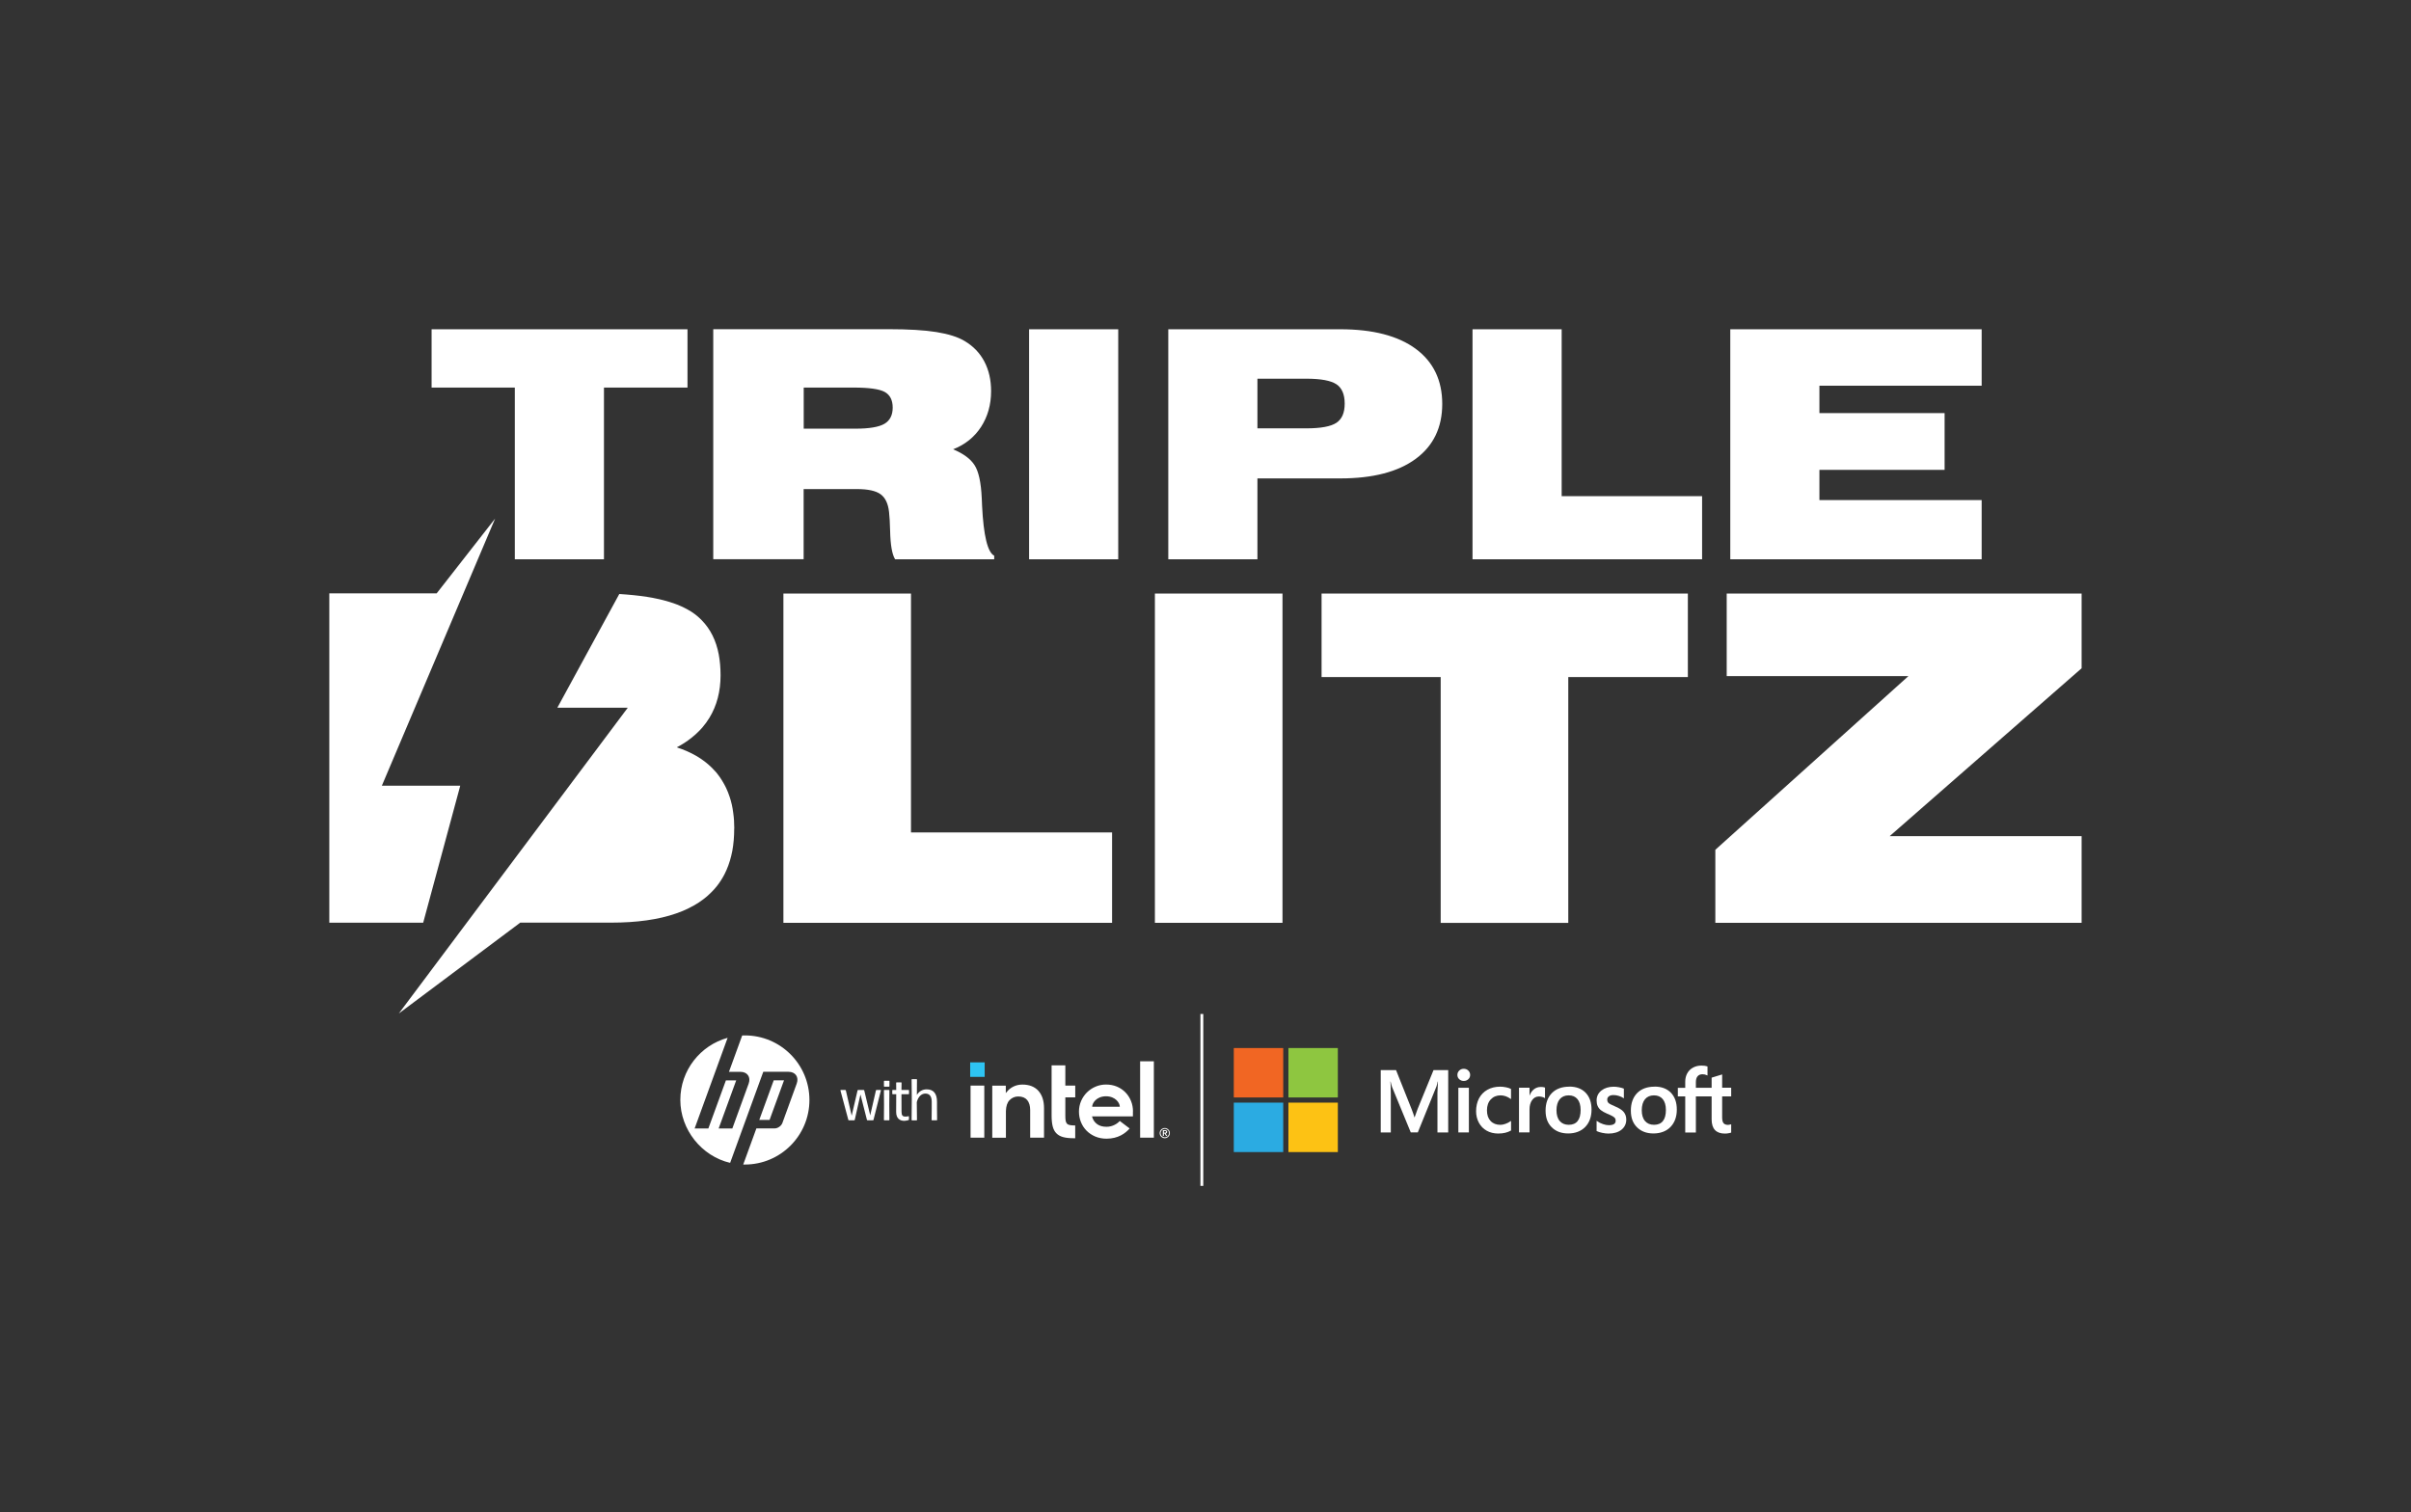 <svg xmlns="http://www.w3.org/2000/svg" xmlns:xlink="http://www.w3.org/1999/xlink" id="k" viewBox="0 0 309.7 194.29"><rect x="0" y="0" width="309.7" height="194.29" fill="#333333" stroke="none"/><defs><style>.m{fill:#f16623;}.n{fill:#2babe2;}.o{fill:#8ec640;}.p{fill:#2ec4f3;}.q{fill:#fff;}.r{fill:#fdc214;}</style><symbol id="a" viewBox="0 0 275.96 45.16"><path class="q" d="M65.92,22.97v1.73l-.03,3.09c0,.06.05.11.11.11h1.22c.06,0,.11-.05.11-.11l-.03-3.1v-1.6c.03-2.28-1-3.32-2.7-3.32-1.23,0-2.08.65-2.58,1.47l.03-4.03c0-.06-.05-.11-.11-.11h-1.19c-.06,0-.11.05-.11.11l.05,5.21-.05,5.37c0,.06.05.11.11.11h1.19c.06,0,.11-.05.11-.11l-.05-4.66c.34-1.42,1.23-2.25,2.25-2.25s1.65.62,1.67,2.1M59.95,26.89s-.05-.09-.11-.08c-.22.06-.52.11-.85.11-.66,0-.99-.29-.99-1.25l-.02-4.63h1.87c.06,0,.11-.05.11-.11v-.88c0-.06-.05-.11-.11-.11h-1.87l.03-1.88c0-.06-.05-.11-.11-.11h-1.2c-.06,0-.11.05-.11.11l.02,1.88h-.93c-.06,0-.11.05-.11.11v.88c0,.06.05.11.11.11h.93l-.02,4.66c0,1.73.99,2.33,2.14,2.33.37,0,.77-.11,1.1-.2.06-.02.11-.08.11-.14v-.8ZM54.71,27.89c.06,0,.11-.05.11-.11l-.03-4,.03-3.73c0-.06-.05-.11-.11-.11h-1.22c-.06,0-.11.05-.11.11l.03,3.75-.03,3.98c0,.06.05.11.11.11h1.22ZM54.72,19.07c.06,0,.11-.05.11-.11v-1.33c0-.06-.05-.11-.11-.11h-1.22c-.06,0-.11.05-.11.11v1.33c0,.06.05.11.11.11h1.22ZM50.51,27.89c.06,0,.12-.05.14-.11l1.94-7.73c.02-.06-.02-.11-.08-.11h-1.08c-.06,0-.12.05-.14.11l-1.5,6.54-1.57-6.54c-.02-.06-.08-.11-.14-.11h-1.47c-.06,0-.12.05-.14.11l-1.54,6.63-1.53-6.63c-.02-.06-.08-.11-.14-.11h-1.2s-.09.05-.08.11l2.07,7.73c.02.06.08.11.14.11h1.4c.06,0,.12-.05.14-.11l1.5-6.66,1.7,6.66c.02.06.08.11.14.11h1.43Z"></path><path class="q" d="M16.93,5.63c-.24,0-.48,0-.71.02l-3.47,9.53h3.02c1.8,0,2.77,1.38,2.15,3.08l-4.28,11.77h-3.59s4.6-12.61,4.6-12.61h-2.7l-4.6,12.61h-3.6l5.4-14.84h0l3.25-8.93C5.25,8.23,0,14.78,0,22.56s5.58,14.74,13.06,16.49l3.13-8.61h0l5.56-15.27h6.62c1.8,0,2.77,1.38,2.15,3.08l-3.76,10.34c-.29.79-1.21,1.43-2.05,1.43h-4.77l-3.45,9.47c.14,0,.28,0,.43,0,9.35,0,16.93-7.58,16.93-16.93S26.28,5.63,16.93,5.63"></path><polygon class="q" points="27.19 17.4 24.49 17.4 20.7 27.79 23.4 27.79 27.19 17.4"></polygon><rect class="q" x="136.37" width=".75" height="45.16"></rect><g id="b"><rect class="p" x="76" y="12.7" width="3.8" height="3.8"></rect><path class="q" d="M79.7,32.45v-13.66h-3.6v13.66h3.6ZM103.54,32.59v-3.35c-.53,0-.97-.03-1.3-.08-.37-.06-.66-.18-.84-.37-.19-.19-.32-.46-.37-.82-.06-.34-.08-.78-.08-1.32v-4.78h2.6v-3.08h-2.6v-5.32h-3.6v13.2c0,1.11.1,2.06.29,2.82.19.75.51,1.36.96,1.81.45.46,1.04.79,1.76.99.73.2,1.65.3,2.74.3h.45ZM124.16,32.45V12.42h-3.6v20.03h3.6ZM93.87,20.14c-1-1.08-2.4-1.62-4.18-1.62-.86,0-1.65.18-2.36.53-.71.35-1.31.84-1.79,1.46l-.2.25v-.23s0-1.73,0-1.73h-3.55v13.66h3.58v-7.27.5c0-.08,0-.17,0-.25.04-1.28.36-2.23.95-2.83.63-.64,1.4-.97,2.28-.97,1.04,0,1.83.32,2.35.94.51.61.78,1.5.78,2.62h0s0,.03,0,.03c0,0,0,0,0,0h0v7.22h3.63v-7.75c0-1.95-.51-3.48-1.5-4.56ZM118.69,25.59c0-.98-.17-1.91-.52-2.76-.34-.85-.83-1.61-1.45-2.25-.62-.64-1.36-1.15-2.23-1.52-.86-.36-1.82-.55-2.86-.55-.98,0-1.91.19-2.77.56-.86.37-1.62.88-2.26,1.52-.63.63-1.15,1.39-1.52,2.25-.37.86-.56,1.79-.56,2.77s.18,1.91.53,2.77c.35.86.85,1.62,1.48,2.25.63.63,1.39,1.14,2.28,1.52.89.37,1.87.56,2.93.56,3.04,0,4.94-1.38,6.07-2.68l-2.59-1.97c-.55.65-1.84,1.53-3.46,1.53-1.01,0-1.85-.23-2.48-.7-.63-.46-1.07-1.1-1.3-1.9l-.04-.13h10.73v-1.29ZM107.99,24.34c0-1,1.15-2.74,3.62-2.75,2.47,0,3.62,1.74,3.62,2.74h-7.25Z"></path><path class="q" d="M128.25,30.73c-.07-.16-.17-.3-.29-.42s-.26-.22-.42-.29c-.16-.07-.33-.11-.52-.11s-.36.04-.52.11c-.16.07-.3.17-.42.29-.12.12-.22.26-.29.42-.07.16-.11.33-.11.52s.04.36.11.52c.07.16.17.3.29.42.12.12.26.22.42.29s.33.11.52.11.36-.04.52-.11c.16-.07.3-.17.42-.29.12-.12.22-.26.29-.42.07-.16.11-.33.11-.52s-.04-.36-.11-.52ZM128.04,31.67c-.06.13-.14.25-.23.35-.1.1-.22.18-.35.23-.13.06-.28.09-.43.09s-.29-.03-.43-.09c-.13-.06-.25-.14-.35-.23-.1-.1-.18-.22-.23-.35-.06-.13-.09-.28-.09-.43s.03-.29.09-.43c.06-.13.14-.25.23-.35.1-.1.22-.18.35-.23.13-.06.28-.09.43-.09s.29.03.43.09c.13.06.25.14.35.23.1.1.18.22.23.35.06.13.09.28.09.43s-.03.29-.09.43ZM127.28,31.35c.1-.01.19-.05.26-.12.07-.07.1-.17.1-.3,0-.15-.04-.26-.13-.34-.09-.08-.22-.12-.41-.12h-.59v1.52h.28v-.62h.2l.38.62h.29l-.39-.64ZM127.13,31.13s-.09,0-.13,0h-.2v-.43h.2s.09,0,.13,0c.04,0,.08.01.12.03.03.01.06.04.08.06.02.03.03.07.03.12s-.01.09-.03.12c-.02.03-.05.05-.08.06-.03.01-.07.02-.12.03Z"></path></g><g id="c"><rect class="m" x="145.12" y="8.94" width="12.96" height="12.96"></rect><rect class="o" x="159.44" y="8.94" width="12.96" height="12.96"></rect><rect class="n" x="145.12" y="23.26" width="12.96" height="12.96"></rect><rect class="r" x="159.44" y="23.26" width="12.96" height="12.96"></rect><path class="q" d="M193.3,24.98l-.77,2.14h-.04c-.14-.5-.37-1.21-.73-2.12l-4.1-10.28h-4.01v16.35h2.64v-10.05c0-.62-.01-1.37-.04-2.23-.01-.43-.06-.78-.07-1.05h.06c.13.62.27,1.08.37,1.4l4.91,11.92h1.85l4.88-12.03c.11-.27.23-.81.34-1.29h.06c-.06,1.19-.12,2.28-.13,2.94v10.39h2.82V14.73h-3.85l-4.2,10.26Z"></path><rect class="q" x="204" y="19.36" width="2.76" height="11.71"></rect><path class="q" d="M205.41,14.38c-.45,0-.85.15-1.17.46-.33.31-.49.69-.49,1.15s.16.83.49,1.13c.32.3.72.45,1.18.45s.86-.15,1.18-.45c.33-.3.49-.68.49-1.13s-.16-.82-.48-1.14c-.32-.31-.72-.47-1.2-.47Z"></path><path class="q" d="M216.51,19.24c-.53-.11-1.05-.17-1.54-.17-1.26,0-2.39.27-3.35.81-.96.54-1.7,1.3-2.21,2.27-.5.97-.76,2.1-.76,3.37,0,1.11.25,2.12.74,3.02.49.9,1.18,1.6,2.06,2.09.88.49,1.89.73,3.01.73,1.31,0,2.43-.26,3.32-.78l.04-.02v-2.52l-.12.08c-.41.3-.86.53-1.35.7-.49.17-.93.26-1.32.26-1.08,0-1.95-.34-2.58-1.01-.63-.67-.95-1.6-.95-2.79s.33-2.15.99-2.86c.66-.71,1.53-1.07,2.58-1.07.91,0,1.79.31,2.62.91l.12.08v-2.66l-.04-.02c-.31-.18-.74-.32-1.28-.43Z"></path><path class="q" d="M225.59,19.15c-.69,0-1.31.22-1.84.66-.47.38-.8.91-1.06,1.57h-.03v-2.03h-2.76v11.71h2.76v-5.99c0-1.02.23-1.86.69-2.49.45-.62,1.05-.94,1.78-.94.25,0,.53.04.83.12.3.08.51.17.64.26l.12.08v-2.78l-.04-.02c-.26-.11-.62-.16-1.08-.16Z"></path><path class="q" d="M233.08,19.07c-1.93,0-3.47.57-4.56,1.68-1.09,1.12-1.65,2.66-1.65,4.59s.54,3.31,1.61,4.38c1.07,1.07,2.52,1.62,4.32,1.62s3.38-.57,4.47-1.71c1.09-1.13,1.65-2.66,1.65-4.55s-.52-3.35-1.55-4.42c-1.03-1.07-2.47-1.61-4.29-1.61ZM235.27,28.09c-.52.65-1.3.98-2.32.98s-1.81-.34-2.37-1c-.57-.66-.85-1.61-.85-2.82s.29-2.21.85-2.89c.56-.67,1.35-1.01,2.35-1.01s1.74.33,2.29.97c.55.65.84,1.61.84,2.87s-.26,2.25-.79,2.9Z"></path><path class="q" d="M245.02,24.2c-.87-.35-1.43-.64-1.65-.86-.22-.21-.33-.52-.33-.9,0-.34.14-.61.42-.83.29-.22.69-.34,1.19-.34.47,0,.94.07,1.41.22.47.14.89.34,1.23.57l.11.08v-2.55l-.04-.02c-.32-.14-.74-.25-1.25-.35-.51-.09-.97-.14-1.37-.14-1.31,0-2.4.34-3.23,1-.84.67-1.26,1.54-1.26,2.6,0,.55.09,1.04.27,1.45.18.42.46.78.83,1.09.37.3.94.62,1.7.95.63.26,1.11.48,1.41.66.29.17.5.34.62.51.11.16.17.39.17.66,0,.79-.59,1.17-1.8,1.17-.45,0-.96-.09-1.52-.28-.56-.18-1.09-.45-1.56-.79l-.12-.08v2.69l.04.02c.39.18.89.34,1.48.46.59.12,1.12.18,1.58.18,1.43,0,2.57-.34,3.41-1,.84-.67,1.27-1.57,1.27-2.66,0-.79-.23-1.47-.68-2.01-.45-.54-1.23-1.04-2.32-1.48Z"></path><path class="q" d="M255.44,19.07c-1.93,0-3.47.57-4.56,1.68-1.09,1.12-1.65,2.66-1.65,4.59s.54,3.31,1.61,4.38c1.07,1.07,2.52,1.62,4.32,1.62s3.38-.57,4.47-1.71c1.09-1.13,1.65-2.66,1.65-4.55s-.52-3.35-1.55-4.42c-1.03-1.07-2.47-1.61-4.29-1.61ZM257.63,28.09c-.52.65-1.3.98-2.32.98s-1.81-.34-2.37-1c-.57-.66-.85-1.61-.85-2.82s.29-2.21.85-2.89c.56-.67,1.35-1.01,2.35-1.01s1.74.33,2.29.97c.55.65.84,1.61.84,2.87s-.26,2.25-.79,2.9Z"></path><path class="q" d="M275.96,21.6v-2.25h-2.79v-3.49l-.09.03-2.62.8-.05.02v2.65h-4.13v-1.47c0-.69.15-1.21.46-1.56.3-.35.73-.52,1.28-.52.39,0,.8.09,1.21.28l.1.05v-2.37l-.05-.02c-.38-.14-.9-.21-1.55-.21-.81,0-1.55.18-2.2.53-.65.35-1.15.85-1.51,1.49-.35.64-.53,1.37-.53,2.19v1.62h-1.94v2.25h1.94v9.47h2.79v-9.47h4.13v6.02c0,2.48,1.17,3.73,3.47,3.73.38,0,.78-.04,1.18-.13.41-.09.7-.18.86-.27l.04-.02v-2.27l-.11.08c-.15.1-.34.18-.56.24-.22.06-.41.09-.55.09-.54,0-.94-.15-1.19-.43-.25-.29-.38-.8-.38-1.51v-5.53h2.79Z"></path></g></symbol><symbol id="d" viewBox="0 0 190.12 31.11"><use width="275.96" height="45.16" transform="scale(.69)" xlink:href="#a"></use></symbol></defs><g id="l"><path class="q" d="M55.44,42.3v7.49h10.69v22.06h11.45v-22.06h10.73v-7.49h-32.87ZM126.15,64.96c-.01-.4-.03-.71-.04-.94-.09-2.04-.4-3.46-.93-4.27-.52-.81-1.44-1.48-2.75-2.03,1.52-.59,2.71-1.54,3.58-2.86.86-1.33,1.3-2.86,1.3-4.61,0-1.44-.29-2.71-.87-3.81-.58-1.1-1.42-1.97-2.53-2.63-.87-.52-2.07-.9-3.62-1.15-1.54-.25-3.6-.37-6.17-.37h-22.5v29.55h11.61v-9.01h6.83c1.43,0,2.44.22,3.05.66.61.44.97,1.2,1.09,2.28.07.57.11,1.38.14,2.44.04,1.8.25,3.01.64,3.64h12.73v-.46c-.85-.43-1.37-2.57-1.56-6.43ZM113.6,54.45c-.71.41-1.94.62-3.69.62h-6.67v-5.28h6.39c2.01,0,3.35.19,4.03.57.67.38,1.01,1.05,1.01,2.01s-.36,1.67-1.07,2.08ZM132.19,42.3v29.55h11.45v-29.55h-11.45ZM181.85,44.81c-2.27-1.67-5.5-2.51-9.68-2.51h-22.1v29.55h11.45v-10.39h10.65c4.18,0,7.41-.84,9.68-2.51,2.27-1.67,3.41-4.03,3.41-7.06s-1.14-5.41-3.41-7.08ZM171.66,54.32c-.71.47-2,.71-3.87.71h-6.27v-6.38h6.27c1.87,0,3.15.24,3.87.71.71.47,1.07,1.3,1.07,2.49s-.36,2-1.07,2.47ZM200.6,63.74v-21.44h-11.45v29.55h29.49v-8.11h-18.04ZM233.71,64.24v-3.88h16.08v-7.29h-16.08v-3.52h20.84v-7.25h-32.29v29.55h32.29v-7.61h-20.84ZM117.02,106.94v-30.69h-16.39v42.3h42.22v-11.61h-25.83ZM148.35,76.25v42.3h16.39v-42.3h-16.39ZM169.76,76.25v10.73h15.3v31.58h16.39v-31.58h15.36v-10.73h-47.05ZM267.39,76.25h-45.59v10.61h23.34l-24.8,22.31v9.38h47.05v-11.13h-24.66l24.66-21.57v-9.61ZM54.37,118.54h-12.07v-42.31h13.79l7.51-9.61-14.55,34.32h10.07l-4.76,17.6ZM94.31,106.47c0,.5-.02.99-.06,1.46-.04.47-.1.92-.18,1.37-.09.44-.18.86-.31,1.27-.12.41-.27.8-.43,1.18-.08.19-.17.38-.26.55-.28.54-.6,1.05-.97,1.52-.12.16-.25.31-.39.46-.14.15-.28.29-.42.43-.14.14-.3.28-.45.42-.15.13-.31.26-.47.38-.37.28-.76.55-1.19.79-.28.16-.57.31-.88.46-.46.22-.94.41-1.45.59-2.26.79-5.05,1.18-8.35,1.18h-11.67l-15.6,11.67,29.41-39.28h-9.04l.02-.05,7.93-14.56c.33.02.66.04.97.07.3.02.58.05.87.08.3.03.6.07.89.1.29.04.57.08.84.12.25.04.49.08.71.12.05.01.09.02.14.03.25.04.49.1.72.15.2.04.38.09.57.14.53.14,1.02.29,1.48.46.21.07.41.15.6.24.22.09.42.18.62.29.1.05.2.1.29.15.09.05.17.09.26.15.14.07.27.15.39.24.46.3.87.65,1.24,1.03,1.11,1.13,1.85,2.6,2.19,4.41.15.82.23,1.7.23,2.66,0,2.08-.48,3.9-1.43,5.46-.27.44-.57.86-.91,1.25,0,0,0,0,0,0-.11.13-.23.26-.35.38-.32.33-.67.65-1.05.95-.57.45-1.19.86-1.89,1.22,1.83.59,3.32,1.45,4.48,2.59.19.19.38.39.55.58.17.21.34.42.5.65.15.22.3.45.43.68.14.23.26.47.38.71.18.38.33.76.46,1.16.22.65.37,1.34.46,2.07.09.63.13,1.28.13,1.96Z"></path><use width="190.12" height="31.11" transform="translate(87.39 130.26) scale(.71)" xlink:href="#d"></use></g></svg>